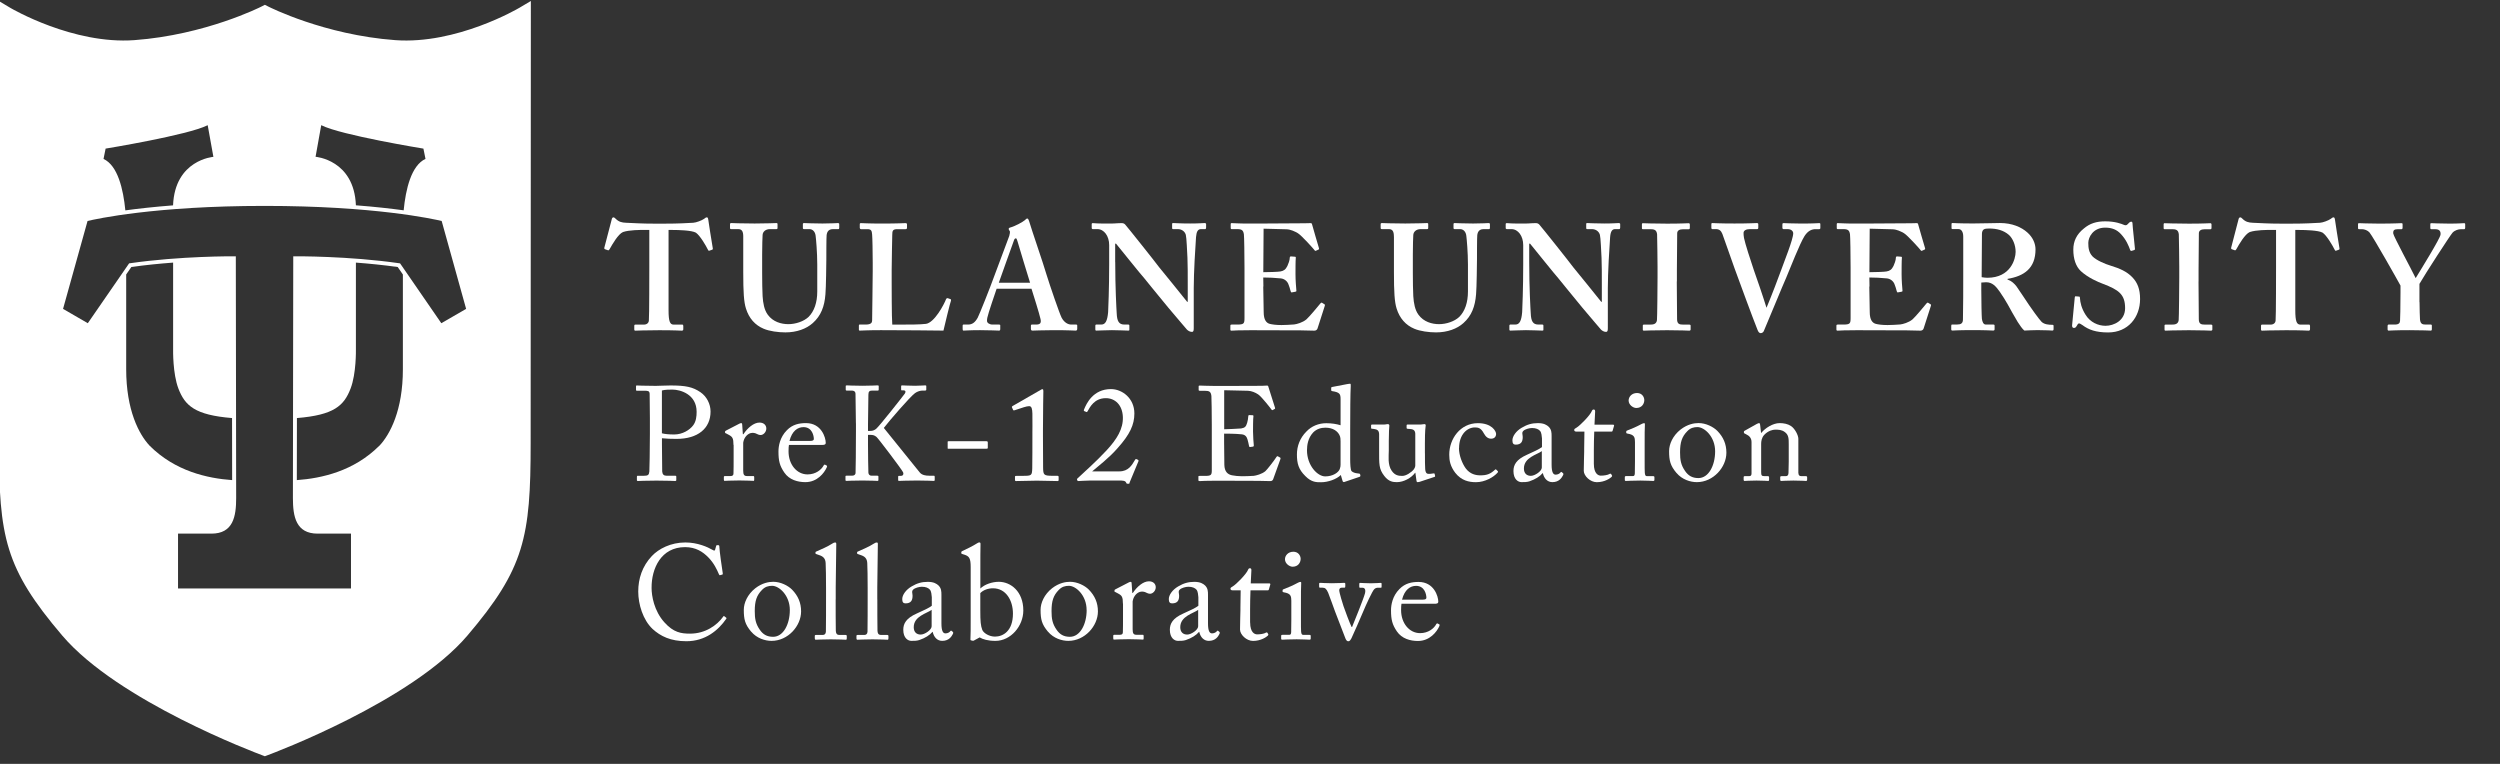 <?xml version="1.0" encoding="UTF-8"?>
<svg id="Layer_1" data-name="Layer 1" xmlns="http://www.w3.org/2000/svg" viewBox="0 0 504 154">
  <rect x="0" y="0" width="504" height="154" fill="#333333" stroke="none"/>
  <defs>
    <style>
      .cls-1 {
        fill: #fff;
      }
    </style>
  </defs>
  <g>
    <path class="cls-1" d="m130.87,46.35h-.85c-.97,0-3.16,0-4.43.43-.97.42-2.12,2.43-2.7,3.46-.09.15-.18.27-.33.21l-.61-.21c-.12-.06-.15-.15-.12-.3l1.46-5.58c.06-.42.24-.54.36-.54.18,0,.3.12.49.3.61.6,1.21.76,2.07.79,1.64.06,2.91.18,5.89.18h1.64c3.34,0,4.61-.12,6.01-.18.58-.03,1.73-.46,2.19-.79.24-.18.36-.3.55-.3s.24.12.3.48c.06.55.67,4.31.91,5.77.03.18-.03.24-.12.27l-.61.21c-.12.03-.18-.06-.27-.24-.42-.85-1.55-2.79-2.4-3.4-.85-.49-3.58-.55-4.67-.55h-.85v16.17c0,2.31.3,2.91,1.03,2.91h1.76c.12,0,.18.12.18.27v.64c0,.18-.06.31-.3.31-.3,0-1.28-.09-4.55-.09-3.09,0-4.37.09-4.79.09-.18,0-.24-.06-.24-.27v-.7c0-.19.09-.25.21-.25h1.73c.61,0,.97-.36,1-.82.09-.79.09-10.07.09-10.68v-7.59Z"/>
    <path class="cls-1" d="m149.84,47.71c0-1.03-.24-1.52-1.03-1.52h-1.4c-.18,0-.24-.06-.24-.27v-.7c0-.19.06-.25.3-.25.3,0,1.76.09,4.67.09,2.55,0,4.01-.09,4.37-.09.18,0,.24.06.24.21v.76c0,.18-.06.25-.24.25h-1.28c-.91,0-1.46.54-1.49,1.18-.03.37-.09,2.19-.09,3.94v3.76c0,1.52.03,3.67.09,4.64.09,1.4.33,2.79,1.06,3.76,1.03,1.4,2.67,1.88,4.13,1.88s3.09-.54,4.07-1.45c1.15-1.15,1.76-2.91,1.76-5.13v-5.46c0-2.43-.24-5.1-.33-5.79-.09-.79-.58-1.33-1.24-1.33h-1.09c-.18,0-.24-.09-.24-.21v-.76c0-.19.06-.25.24-.25.3,0,1.7.09,3.7.09,1.88,0,2.85-.09,3.09-.09.27,0,.3.09.3.25v.7c0,.18-.03.27-.18.27h-1.09c-1.09,0-1.21.85-1.27,1.18-.06.37-.06,4.61-.06,5.01,0,.42-.06,5.71-.18,6.92-.18,2.49-.91,4.37-2.55,5.83-1.28,1.15-3.22,1.88-5.52,1.88-1.46,0-3.22-.24-4.37-.73-1.76-.73-2.97-2.12-3.58-4.07-.43-1.33-.55-3.34-.55-7.31v-7.19Z"/>
    <path class="cls-1" d="m191.66,60.31c.06.06.06.12.06.3-.12.18-1.34,5.22-1.52,6.04-.79-.03-9.53-.09-12.62-.09-2.73,0-3.82.09-4.19.09-.24,0-.24-.06-.24-.27v-.7c0-.19,0-.25.18-.25h1.21c1.09,0,1.28-.42,1.28-.82,0-.55.12-8.13.12-9.95v-1.7c0-1.94-.06-5.16-.12-5.67-.06-.79-.18-1.09-.97-1.09h-1.28c-.18,0-.24-.19-.24-.27v-.7c0-.19.06-.25.24-.25.3,0,1.4.09,4.19.09,3.28,0,4.55-.09,4.79-.09s.3.12.3.27v.7c0,.12-.06.25-.3.25h-1.64c-.91,0-1.03.3-1.03,1.12,0,.43-.12,4.98-.12,7.1v2.61c0,.55,0,7.1.12,8.41h1.7c1.7,0,3.88,0,5.1-.15,1.7-.25,3.64-3.88,4.07-5.04.12-.12.18-.18.36-.12l.55.19Z"/>
    <path class="cls-1" d="m200.92,58.21c-.24.7-1.73,5.04-1.88,5.85-.06.25-.06.49-.06.64,0,.39.49.73,1.09.73h1.28c.24,0,.3.06.3.15v.76c0,.18-.06.31-.24.31-.43,0-1.7-.09-3.82-.09-2.24,0-2.91.09-3.34.09-.18,0-.18-.19-.18-.39v-.58c0-.19.06-.25.18-.25h.91c.85,0,1.4-.42,1.94-1.37.3-.54,2.49-6.01,3.4-8.55l2.97-7.95c.06-.3.24-.85.06-1.03-.09-.09-.18-.27-.18-.36,0-.12.06-.24.3-.3.97-.25,2.64-1.16,3-1.52.18-.18.3-.3.46-.3.18,0,.3.36.36.54.55,1.88,2.91,8.68,3.46,10.62.73,2.37,2.67,8.01,3.09,8.83.55,1.03,1.34,1.39,1.94,1.39h.97c.18,0,.24.06.24.21v.64c0,.18-.06.37-.3.37-.55,0-1.15-.09-4.49-.09-2.55,0-3.58.09-4.25.09-.24,0-.3-.19-.3-.37v-.6c0-.19.06-.25.24-.25h.79c.85,0,1.09-.3.91-1.12-.24-1.09-1.46-4.98-1.82-6.1h-7.04Zm6.74-1.21c-.3-.88-2.37-7.8-2.55-8.41-.12-.36-.18-.54-.3-.54-.18,0-.3.12-.39.39-.12.39-2.85,7.86-3.06,8.56h6.31Z"/>
    <path class="cls-1" d="m224.83,52.84c0,5.16.24,9.41.3,10.35.06,1.52.43,2.24,1.52,2.24h.79c.24,0,.24.12.24.27v.7c0,.19,0,.25-.24.25-.3,0-2.12-.09-3.28-.09-.79,0-2.85.09-3.16.09-.12,0-.18-.06-.18-.27v-.76c0-.06.06-.19.18-.19h1.03c.79,0,1.21-.66,1.37-2.52.03-.54.21-4.79.21-9.65v-3.85c0-1.82-1.03-3.22-2.37-3.22h-.97c-.12-.03-.18-.09-.18-.21v-.82c0-.12.06-.18.18-.18.15,0,.39.03.94.06.55.03,1.37.03,2.7.03.52,0,.97-.03,1.33-.06.39,0,.67-.03.85-.03.36,0,.55.09.73.27.3.3,6.25,7.77,6.86,8.62.43.48,5.16,6.37,5.65,6.98h.12v-3.16c0-2.67,0-4.19-.06-5.71-.06-1.15-.18-4.13-.33-4.64-.21-.73-.88-1.15-1.61-1.15h-.97c-.18,0-.18-.12-.18-.27v-.7c0-.19,0-.25.24-.25.36,0,1.33.09,3.4.09,1.82,0,2.55-.09,2.91-.09.24,0,.3.12.3.21v.7c0,.18-.06.31-.18.31h-.85c-.61,0-.91.48-1,1.61-.15,2.06-.46,7.16-.46,10.25v8.01c0,.43,0,.85-.36.85-.43,0-.79-.24-1.03-.48-.24-.3-1.88-2.18-3.76-4.43-2.13-2.61-4.49-5.46-4.86-5.95-.43-.42-5.28-6.49-5.65-6.92h-.18v3.7Z"/>
    <path class="cls-1" d="m254.67,57.76c.03,1.64.09,4.61.09,5.16,0,1.58.55,2.19,1.21,2.37.49.12,1.22.24,2.37.24.55,0,1.94-.06,2.55-.12.54-.06,1.7-.37,2.49-1.03.55-.49,2.24-2.49,2.82-3.22.12-.15.21-.18.33-.12l.49.31c.09.06.12.15.06.3l-1.46,4.55c-.09.27-.3.46-.66.46-.15,0-.82-.03-2.7-.06-1.91,0-5.04-.03-10.1-.03-1.12,0-1.94.03-2.58.03-.6.03-1.03.06-1.3.06-.18,0-.24-.06-.24-.25v-.73c0-.19.06-.25.3-.25h1.03c1.4,0,1.52-.18,1.52-1.31v-10.19c0-2.49-.06-6.25-.12-6.68-.12-.82-.42-1.06-1.33-1.06h-1.15c-.12,0-.18-.06-.18-.21v-.79c0-.15.03-.21.18-.21.67,0,1.76.12,4.25.09h.85c1.33,0,8.31-.06,9.65-.06.48,0,1.06-.03,1.21-.03s.21.06.24.18c.12.39,1.28,4.53,1.4,4.83.06.18.03.27-.09.33l-.54.24c-.09.03-.19,0-.27-.15-.12-.18-2.61-2.97-3.34-3.4-.64-.37-1.45-.76-2.3-.79l-4.61-.12-.06,8.77c.91,0,3.09-.06,3.46-.15.66-.12,1.03-.37,1.39-1.09.18-.39.49-1.16.49-1.7,0-.18.12-.24.24-.24l.79.06c.12,0,.21.06.18.24-.06.48-.06,2.49-.06,3.28,0,1.22.12,2.67.18,3.34,0,.15-.06.18-.24.21l-.67.12c-.12.03-.18-.03-.24-.21-.12-.49-.33-1.15-.49-1.52-.27-.6-.85-1.03-1.52-1.09-1.09-.12-2.55-.18-3.52-.18l.03,1.82Z"/>
    <path class="cls-1" d="m281.01,47.71c0-1.03-.25-1.52-1.03-1.52h-1.4c-.18,0-.24-.06-.24-.27v-.7c0-.19.06-.25.3-.25.3,0,1.76.09,4.67.09,2.55,0,4.01-.09,4.37-.09.19,0,.25.06.25.21v.76c0,.18-.06.25-.25.25h-1.27c-.91,0-1.45.54-1.49,1.18-.03.37-.09,2.19-.09,3.94v3.76c0,1.52.03,3.67.09,4.64.09,1.4.33,2.79,1.06,3.76,1.03,1.4,2.67,1.88,4.13,1.88s3.09-.54,4.07-1.45c1.15-1.15,1.76-2.91,1.76-5.13v-5.46c0-2.43-.24-5.1-.33-5.79-.09-.79-.58-1.33-1.25-1.33h-1.09c-.18,0-.24-.09-.24-.21v-.76c0-.19.06-.25.24-.25.31,0,1.7.09,3.7.09,1.88,0,2.85-.09,3.09-.09.27,0,.31.09.31.25v.7c0,.18-.03.27-.19.27h-1.09c-1.09,0-1.21.85-1.27,1.18-.06.37-.06,4.61-.06,5.01,0,.42-.06,5.71-.18,6.92-.19,2.49-.91,4.37-2.55,5.83-1.27,1.15-3.22,1.88-5.52,1.88-1.45,0-3.22-.24-4.37-.73-1.76-.73-2.97-2.12-3.58-4.07-.42-1.33-.54-3.34-.54-7.31v-7.19Z"/>
    <path class="cls-1" d="m308.29,52.84c0,5.16.25,9.41.31,10.35.06,1.52.42,2.24,1.52,2.24h.79c.24,0,.24.12.24.27v.7c0,.19,0,.25-.24.25-.3,0-2.12-.09-3.28-.09-.79,0-2.85.09-3.16.09-.12,0-.18-.06-.18-.27v-.76c0-.06.06-.19.18-.19h1.03c.79,0,1.22-.66,1.37-2.52.03-.54.21-4.79.21-9.65v-3.85c0-1.82-1.03-3.22-2.37-3.22h-.97c-.12-.03-.19-.09-.19-.21v-.82c0-.12.06-.18.19-.18.15,0,.39.03.94.06.55.03,1.37.03,2.7.03.52,0,.97-.03,1.34-.06.39,0,.66-.03.85-.03.36,0,.54.09.73.27.31.3,6.25,7.77,6.86,8.62.43.48,5.16,6.37,5.65,6.98h.12v-3.16c0-2.67,0-4.19-.06-5.71-.06-1.15-.18-4.13-.33-4.64-.21-.73-.88-1.15-1.61-1.15h-.97c-.18,0-.18-.12-.18-.27v-.7c0-.19,0-.25.24-.25.37,0,1.34.09,3.4.09,1.82,0,2.55-.09,2.91-.09.24,0,.3.12.3.21v.7c0,.18-.06.31-.18.31h-.85c-.6,0-.91.48-1,1.61-.15,2.06-.46,7.16-.46,10.25v8.01c0,.43,0,.85-.37.85-.42,0-.79-.24-1.03-.48-.24-.3-1.88-2.18-3.76-4.43-2.12-2.61-4.49-5.46-4.86-5.95-.42-.42-5.28-6.49-5.65-6.92h-.18v3.7Z"/>
    <path class="cls-1" d="m338.04,56.73c0,.3.06,7.28.06,7.62,0,.97.49,1.09,1.21,1.09h1.28c.12,0,.24.06.24.21v.76c0,.19-.12.25-.3.25-.37,0-1.58-.09-4.43-.09-3.03,0-4.37.09-4.67.09-.18,0-.24-.06-.24-.21v-.82c0-.12.06-.19.24-.19h1.21c.61,0,1.28-.06,1.4-.88.06-.43.12-6.98.12-8.62v-2.12c0-.73-.06-6.19-.09-6.58-.09-.73-.39-1.03-1.24-1.03h-1.58c-.18,0-.24-.06-.24-.21v-.79c0-.15.06-.21.18-.21.36,0,1.94.09,4.92.09s3.88-.09,4.31-.09c.19,0,.25.12.25.27v.7c0,.18-.12.25-.25.25h-1.15c-.66,0-1.15.24-1.15.82,0,.3-.06,6.98-.06,7.34v2.37Z"/>
    <path class="cls-1" d="m359.34,45.23c0-.19.06-.25.24-.25.25,0,1.64.09,3.58.09,2.55,0,3.34-.09,3.58-.09.18,0,.24.06.24.21v.76c0,.15-.06.25-.24.25h-.73c-.73,0-1.52.3-2.22,1.39-1,1.61-2.82,6.34-3.67,8.34-.61,1.33-4.25,10.2-4.55,10.84-.12.24-.36.39-.6.39-.37,0-.52-.33-.67-.7-1.03-2.58-3.58-9.53-4.61-12.35-.79-2.18-2.12-6.07-2.46-6.95-.27-.67-.64-.97-1.31-.97h-.73c-.12,0-.18-.09-.18-.27v-.7c0-.19.06-.25.18-.25.3,0,1.33.09,4.49.09,2.85,0,4.25-.09,4.49-.09s.3.09.3.25v.66c0,.21-.06.31-.24.31h-1.45c-.79,0-1.28.3-1.28.76,0,.24,0,.6.09,1.03.21,1.09,1.37,4.67,1.97,6.43.43,1.16,2.06,5.95,2.55,7.59h.06v-.06c.73-1.7,2.67-6.74,2.97-7.65.49-1.43,2.37-6.01,2.37-7.25,0-.36-.3-.85-1.15-.85h-.82c-.12,0-.21-.12-.21-.27v-.7Z"/>
    <path class="cls-1" d="m376.85,57.76c.03,1.64.09,4.61.09,5.16,0,1.58.55,2.19,1.22,2.37.48.12,1.21.24,2.37.24.54,0,1.94-.06,2.55-.12.54-.06,1.7-.37,2.49-1.03.55-.49,2.24-2.49,2.82-3.22.12-.15.21-.18.33-.12l.49.31c.09.06.12.15.06.3l-1.46,4.55c-.09.27-.3.46-.66.46-.15,0-.82-.03-2.7-.06-1.91,0-5.04-.03-10.1-.03-1.12,0-1.94.03-2.58.03-.6.03-1.03.06-1.3.06-.19,0-.25-.06-.25-.25v-.73c0-.19.06-.25.31-.25h1.03c1.39,0,1.52-.18,1.52-1.31v-10.19c0-2.49-.06-6.25-.12-6.68-.12-.82-.42-1.06-1.33-1.06h-1.15c-.12,0-.19-.06-.19-.21v-.79c0-.15.03-.21.19-.21.66,0,1.76.12,4.25.09h.85c1.33,0,8.31-.06,9.65-.06.48,0,1.06-.03,1.21-.03s.21.06.24.18c.12.39,1.28,4.53,1.4,4.83.06.18.03.27-.09.33l-.54.24c-.09.03-.19,0-.27-.15-.12-.18-2.61-2.97-3.34-3.4-.64-.37-1.45-.76-2.3-.79l-4.61-.12-.06,8.77c.91,0,3.09-.06,3.46-.15.66-.12,1.03-.37,1.39-1.09.18-.39.49-1.16.49-1.7,0-.18.12-.24.24-.24l.79.06c.12,0,.21.06.18.24-.06.48-.06,2.49-.06,3.28,0,1.22.12,2.67.18,3.34,0,.15-.06.18-.24.21l-.67.12c-.12.03-.18-.03-.24-.21-.12-.49-.33-1.15-.49-1.52-.27-.6-.85-1.03-1.52-1.09-1.09-.12-2.55-.18-3.52-.18l.03,1.82Z"/>
    <path class="cls-1" d="m399.43,58.61c0,1.82.06,5.22.12,5.67.09.61.3,1.15.79,1.15h1.52c.19,0,.25.09.25.21v.73c0,.21-.09.27-.33.27-.39,0-1-.09-4.16-.09-2.97,0-3.7.09-4.01.09-.18,0-.24-.09-.24-.27v-.7c0-.15.06-.25.18-.25h1.03c.66,0,1.15-.18,1.15-1,.06-3.03.06-5.89.06-8.74v-7.98c0-1.03-.42-1.52-.97-1.52h-1.18c-.15,0-.21-.06-.21-.19v-.82c0-.15.06-.21.21-.21.21,0,1.18.09,4.16.09,1.7,0,4.49-.09,5.4-.09,2.43,0,4.31.82,5.52,1.91,1.1.97,1.64,2.24,1.64,3.4,0,3.82-2.3,5.4-5.65,5.95v.12c.85.31,1.4.85,1.82,1.4.36.48,2.24,3.34,2.49,3.7.18.3,2.12,3.03,2.58,3.46.58.52,1.43.58,2.16.58.18,0,.24.09.24.21v.64c0,.21-.06.31-.24.31-.25,0-1.04-.09-2.98-.09-.85,0-2,.06-2.67.09-.37-.27-.94-1.1-1.34-1.73-.54-.85-1.73-3.03-2-3.52-.3-.55-1.15-1.94-1.64-2.61-.76-1.06-1.46-1.88-2.73-1.88-.12,0-.64.03-.97.06v1.64Zm.06-2.73c.42.06.79.12,1.15.12,4.73,0,5.71-3.82,5.71-5.22s-.58-2.7-1.33-3.4c-1.1-.97-2.49-1.31-4.01-1.31-.48,0-.85.03-1.09.19-.24.15-.36.52-.36.88l-.06,8.74Z"/>
    <path class="cls-1" d="m419.13,59.79c.12,0,.18.06.18.24.06.97.31,2.12,1.16,3.46.91,1.46,2.49,2.19,4.01,2.19,1.64,0,3.94-1.03,3.94-3.55,0-2.79-1.28-3.7-4.49-4.92-.97-.36-2.97-1.21-4.43-2.55-1.03-.97-1.52-2.49-1.52-4.34,0-1.7.67-3.09,2.12-4.25,1.21-1.03,2.55-1.45,4.31-1.45,2,0,3.22.48,3.82.73.3.12.48.06.64-.09l.39-.39c.12-.12.24-.18.42-.18s.24.18.24.48c0,.49.49,4.73.49,5.04,0,.12-.06.18-.18.21l-.49.15c-.12.03-.24,0-.3-.18-.31-.85-.79-2.06-1.88-3.22-.79-.85-1.76-1.28-3.16-1.28-2.43,0-3.4,1.94-3.4,3.07,0,1.03.12,1.94.85,2.73.79.79,2.49,1.52,3.7,1.88,1.76.54,3.22,1.15,4.37,2.37.97,1.03,1.52,2.3,1.52,4.34,0,3.7-2.43,6.74-6.43,6.74-2.49,0-3.94-.55-5.16-1.46-.37-.24-.55-.36-.73-.36s-.3.24-.48.55c-.19.3-.31.36-.55.36s-.36-.18-.36-.48c.06-.37.48-5.28.54-5.65.03-.18.06-.25.18-.25l.67.06Z"/>
    <path class="cls-1" d="m443.22,56.73c0,.3.06,7.28.06,7.62,0,.97.49,1.09,1.21,1.09h1.28c.12,0,.24.06.24.21v.76c0,.19-.12.25-.3.25-.37,0-1.58-.09-4.43-.09-3.03,0-4.37.09-4.67.09-.18,0-.24-.06-.24-.21v-.82c0-.12.06-.19.24-.19h1.22c.6,0,1.27-.06,1.39-.88.06-.43.12-6.98.12-8.62v-2.12c0-.73-.06-6.19-.09-6.58-.09-.73-.39-1.03-1.24-1.03h-1.58c-.18,0-.24-.06-.24-.21v-.79c0-.15.06-.21.18-.21.36,0,1.94.09,4.92.09s3.88-.09,4.31-.09c.18,0,.24.12.24.27v.7c0,.18-.12.25-.24.25h-1.16c-.66,0-1.15.24-1.15.82,0,.3-.06,6.98-.06,7.34v2.37Z"/>
    <path class="cls-1" d="m458.83,46.35h-.85c-.97,0-3.16,0-4.43.43-.97.42-2.13,2.43-2.7,3.46-.09.15-.18.27-.33.21l-.6-.21c-.12-.06-.15-.15-.12-.3l1.45-5.58c.06-.42.25-.54.37-.54.18,0,.3.12.48.3.61.6,1.21.76,2.06.79,1.64.06,2.91.18,5.89.18h1.64c3.34,0,4.61-.12,6.01-.18.58-.03,1.73-.46,2.18-.79.25-.18.37-.3.55-.3s.24.12.3.48c.06.55.67,4.31.91,5.77.03.18-.03.24-.12.27l-.6.21c-.12.03-.19-.06-.27-.24-.43-.85-1.55-2.79-2.4-3.4-.85-.49-3.58-.55-4.67-.55h-.85v16.17c0,2.31.3,2.91,1.03,2.91h1.76c.12,0,.18.12.18.27v.64c0,.18-.06.31-.3.31-.3,0-1.28-.09-4.55-.09-3.09,0-4.37.09-4.79.09-.18,0-.24-.06-.24-.27v-.7c0-.19.09-.25.21-.25h1.73c.61,0,.97-.36,1-.82.09-.79.09-10.07.09-10.68v-7.59Z"/>
    <path class="cls-1" d="m487.78,60.91c0,1.15.06,3.16.09,3.49.09.97.58,1.03,1.18,1.03h1c.15,0,.21.09.21.21v.7c0,.21-.06.31-.21.31-.33,0-1.55-.09-4.28-.09-2.98,0-3.95.09-4.22.09-.15,0-.21-.12-.21-.27v-.7c0-.12.06-.25.21-.25h1.24c.79,0,1.04-.3,1.06-.76.03-.42.09-2.79.09-5.65v-1.45c-.49-.91-5.4-9.65-6.25-10.71-.36-.42-1.03-.66-1.52-.66h-.55c-.18,0-.24-.06-.24-.21v-.82c0-.12.06-.18.24-.18.24,0,1.7.09,4.01.09,3.09,0,4.19-.09,4.49-.09.18,0,.24.06.24.21v.7c0,.18-.06.31-.24.31h-.79c-.67,0-.91.24-.85.88.06.55,3.7,7.28,4.52,8.98,1.03-1.7,4.95-8.01,5.01-8.77.06-.55-.12-1.09-1.03-1.09h-.79c-.18,0-.24-.09-.24-.25v-.76c0-.15.06-.21.18-.21.3,0,1.58.09,3.7.09,1.94,0,2.61-.09,2.91-.09.18,0,.24.06.24.21v.7c0,.18-.06.31-.24.31h-.67c-.42,0-1.15.18-1.64.7-.48.54-5.52,8.31-6.67,10.32v3.7Z"/>
  </g>
  <path class="cls-1" d="m104.6,1.63c-.12.07-12.55,7.38-24.94,6.46-14.28-1.05-25.42-6.69-25.53-6.75l-.73-.37-.73.37c-.11.06-11.28,5.7-25.56,6.75C14.73,9,2.29,1.7,2.16,1.63L-.25.19l.03,89.15c0,18.97,1.25,25.26,12.77,38.79,11.28,13.25,39.11,23.68,40.29,24.12l.55.21.56-.21c1.18-.44,28.99-10.86,40.28-24.12,11.5-13.52,12.75-19.81,12.75-38.78l.04-89.15-2.41,1.43Zm-45.09,50.04h-.39s-.07,48.74-.07,48.74c0,3.72.61,7.17,4.99,7.17h6.72v11.05h-34.87v-11.05h6.73c4.39,0,4.99-3.45,4.99-7.17l-.07-48.34v-.4s-.4,0-.4,0c-.1,0-10.74-.07-20.94,1.4l-.17.02-8.33,12.07-4.99-2.89,4.94-17.72c1.72-.41,13.55-3.04,35.69-3.04s33.97,2.63,35.7,3.04l4.93,17.72-5,2.89-8.22-11.93-.1-.14-.17-.02c-10.21-1.47-20.85-1.4-20.95-1.4Zm5.26-26.43c3.93,2.01,20.59,4.72,20.59,4.72l.42,2.07c-2.87,1.33-3.99,6.12-4.4,10.37-2.58-.35-5.8-.72-9.63-1.01-.36-9.19-8.13-9.78-8.13-9.78l1.14-6.38Zm-43.49,4.72s16.66-2.72,20.59-4.72l1.15,6.38s-7.77.59-8.13,9.78c-3.83.3-7.04.66-9.62,1.01-.41-4.26-1.53-9.05-4.4-10.37l.42-2.07Zm4.16,44.49v-19.12l1.04-1.5c2.86-.41,5.75-.69,8.42-.89,0,8.03,0,17.56,0,17.56,0,0-.1,4.8,1.07,7.85,1.32,3.43,3.32,5.32,10.81,5.93l.02,12.51c-4.99-.36-11.49-1.79-16.64-6.94-2.15-2.29-4.72-7.17-4.72-15.4Zm51.04,15.4c-5.14,5.15-11.65,6.58-16.64,6.94l.02-12.51c7.49-.61,9.49-2.5,10.81-5.93,1.18-3.05,1.08-7.85,1.08-7.85,0,0,0-9.53,0-17.56,2.68.2,5.57.49,8.43.89l1.04,1.51v19.12c0,8.23-2.58,13.11-4.73,15.4Z"/>
  <g>
    <path class="cls-1" d="m133.45,89.73c0,1.27.03,4.94.05,5.32.05.59.32.86.89.86h1.73c.19,0,.22.08.22.19v.65c0,.13-.03.22-.24.22-.38,0-1.21-.08-3.75-.08-2.38,0-3.43.08-3.73.08-.19,0-.22-.08-.22-.19v-.67c0-.14.03-.19.16-.19h1.16c.92,0,1.11-.14,1.19-.86.03-.27.11-4.48.11-7.61v-3.1c0-1.78-.03-4.72-.05-4.99-.05-.54-.32-.59-1.05-.59h-1.54c-.13,0-.16-.05-.16-.22v-.65c0-.13.03-.19.16-.19.3,0,1.27.08,3.83.08.49,0,2.08-.08,2.97-.08,3.05,0,4.48.3,6.02,1.35,1.27.86,2.05,2.38,2.05,3.91,0,3.4-2.56,5.51-6.86,5.51-1,0-2.08-.03-2.94-.13v1.4Zm0-2.38c.54.16,1.43.24,2.48.24,1.65,0,3.1-.89,3.81-1.84.59-.78.7-1.78.7-2.73,0-3.54-3.29-4.48-4.89-4.48-.46,0-1.56,0-2.11.19v8.61Z"/>
    <path class="cls-1" d="m147.87,89.7c0-1.38-.22-1.65-.97-2.05l-.51-.27c-.16-.05-.22-.08-.22-.19v-.16c0-.11.05-.16.22-.24l2.67-1.38c.16-.08.27-.11.38-.11.16,0,.19.16.19.32l.13,1.92h.11c.81-1.24,2.08-2.35,3.24-2.35.92,0,1.38.57,1.38,1.19,0,.78-.65,1.32-1.13,1.32-.3,0-.57-.11-.78-.22-.22-.13-.54-.22-.89-.22-.43,0-1.13.27-1.59,1.13-.16.3-.27.78-.27.86v5.61c0,.84.19,1.11.76,1.11h1.27c.16,0,.19.08.19.24v.49c0,.16-.03.24-.13.24-.16,0-1.4-.08-2.86-.08-1.67,0-2.81.08-2.97.08-.11,0-.16-.05-.16-.27v-.46c0-.19.05-.24.3-.24h1.05c.4,0,.59-.16.59-.51.03-.89.03-1.84.03-3.24v-2.54Z"/>
    <path class="cls-1" d="m159.05,89.7c-.05.24-.08.67-.08,1.3,0,2.65,1.67,4.64,3.83,4.64,1.65,0,2.81-.94,3.27-1.84.05-.11.16-.16.24-.13l.35.19c.08.03.13.11,0,.4-.49,1.08-1.89,2.94-4.29,2.94-1.54,0-3.24-.46-4.24-1.92-.95-1.38-1.19-2.38-1.19-4.26,0-1.05.27-2.86,1.7-4.29,1.16-1.19,2.51-1.43,3.86-1.43,3.1,0,3.97,2.92,3.97,3.97,0,.38-.32.43-.76.43h-6.67Zm4.29-.81c.51,0,.73-.14.73-.38,0-.62-.32-2.4-2.08-2.4-1.19,0-2.32.78-2.83,2.78h4.18Z"/>
    <path class="cls-1" d="m172.55,85.36c0-.49-.08-5.75-.08-5.97,0-.3-.13-.65-.81-.65h-.94c-.16,0-.22-.05-.22-.19v-.7c0-.11.05-.16.22-.16.32,0,1.13.08,3.16.08,1.81,0,2.7-.08,3.05-.08.16,0,.22.05.22.16v.7c0,.13-.05.19-.19.19h-1.13c-.54,0-.76.19-.76.84,0,.4-.08,4.62-.08,5.94v1.35h.49c.43,0,.73-.11,1.11-.38.59-.43,5.59-6.8,5.83-7.15.24-.38.11-.65-.24-.65h-.38c-.11,0-.13-.05-.13-.19v-.62c0-.13.05-.19.16-.19.32,0,1.43.08,2.67.08.78,0,1.73-.08,2.05-.08.14,0,.19.05.19.13v.73c0,.13-.08.19-.22.19h-.57c-.38,0-1,.16-1.48.51-1,.73-5.13,5.51-6.29,7.02l7.23,8.96c.46.57,1.24.67,1.89.67h.95c.13,0,.19.08.19.19v.67c0,.13-.05.19-.22.19-.27,0-1.29-.08-3.32-.08-2.24,0-3.29.08-3.67.08-.11,0-.16-.05-.16-.16v-.7c0-.11.05-.16.16-.16h.4c.51,0,.57-.46.43-.73-.24-.54-5.02-6.86-5.37-7.13-.43-.35-.78-.4-1.19-.4h-.51v1.94c0,1.35.05,5.32.08,5.7.03.35.27.59.62.59h1.19c.13,0,.21.05.21.16v.7c0,.11-.03.19-.16.19-.32,0-1.13-.08-3.05-.08-2.13,0-3,.08-3.24.08-.13,0-.19-.05-.19-.19v-.7c0-.14.08-.16.19-.16h1.11c.49,0,.67-.22.73-.49.03-.24.08-5.13.08-8.5v-1.57Z"/>
    <path class="cls-1" d="m191.04,89.14c0-.16.05-.19.24-.19h7.56c.22,0,.3.05.3.3v1.03c0,.16-.11.19-.32.19h-7.53c-.19.03-.24,0-.24-.13v-1.19Z"/>
    <path class="cls-1" d="m208.13,87.14c0-.35.03-1.62,0-3.75-.03-.92-.13-1.51-.65-1.51-.24,0-.65.08-1.08.22l-1.89.62c-.11.03-.22.03-.27-.08l-.22-.49c-.05-.11-.03-.22.16-.32l5.59-3.21c.13-.08.24-.16.38-.16.16,0,.19.16.19.38,0,.24-.08,4.48-.08,7.96v1.13c0,.32.03,6.05.03,6.4.03,1.4.13,1.59,1.89,1.59h.97c.19,0,.27.08.27.22v.62c0,.16-.05.22-.24.22-.24,0-3.91-.08-4.16-.08s-4.05.08-4.18.08-.22-.05-.22-.22v-.67c0-.14.16-.16.38-.16h1.24c1.75,0,1.81-.08,1.86-1.51.03-.35.03-5.8.03-6.29v-.97Z"/>
    <path class="cls-1" d="m219.66,96.88c-.46,0-.94.03-1.35.05-.4.03-.73.05-.84.05-.14,0-.22,0-.3-.16-.08-.19-.05-.27.08-.4,1.27-1.19,3.64-3.27,5.8-5.59s3.4-4.4,3.32-6.75c-.08-2.4-1.54-3.83-3.48-3.81-2.29.03-3.16,1.81-3.62,2.62-.11.19-.19.22-.32.14l-.38-.16c-.08-.05-.11-.13,0-.38.43-1.05,1.76-4.05,5.4-4.05,2.27,0,4.72,1.86,4.72,4.91,0,2.29-.92,4.24-3.35,6.96-1.83,2.11-3.97,3.67-5.16,4.72h5.48c1.84,0,2.54-1.27,3.13-2.27.13-.24.22-.27.49-.13.22.11.32.22.22.38l-1.75,4.21c-.13.3.08.3-.4.3-.24,0-.24-.03-.35-.27-.16-.35-.67-.38-1.48-.38h-5.86Z"/>
    <path class="cls-1" d="m246.77,86.54c.22,0,3.1-.11,3.43-.16.78-.14,1-.35,1.24-1.19.08-.27.19-.81.22-1.32,0-.13.08-.19.19-.19l.68.03c.13,0,.19.11.16.22-.08.46-.08,2.67-.08,3.08,0,.94.11,2.24.16,2.81,0,.14-.05.19-.16.22l-.59.08c-.13.03-.19-.05-.22-.24-.05-.35-.22-.97-.3-1.27-.16-.57-.46-.97-1.16-1.05-1.27-.14-3.13-.14-3.56-.14v1.67c0,1.46.05,4.08.05,4.62.03,1.4.7,1.94,1.54,2.11.54.11,1.32.19,2,.19.46,0,1.81-.03,2.38-.08.46-.05,1.65-.35,2.35-.94.32-.27,1.83-2.21,2.21-2.83.08-.14.16-.24.32-.16l.43.24c.13.08.13.16.05.38l-1.43,3.97c-.08.24-.27.4-.59.4-.13,0-.73-.03-2.35-.05-1.62,0-4.24-.03-8.45-.03-1,0-1.75.03-2.29.03-.57.03-.92.05-1.16.05-.16,0-.24-.05-.24-.19v-.73c0-.11.08-.13.27-.13h1.08c1.24,0,1.35-.19,1.35-1.19v-9.04c0-2.24-.05-5.61-.08-5.88-.11-.86-.38-1.05-1.38-1.05h-.97c-.14,0-.22-.03-.22-.19v-.73c0-.08.05-.13.19-.13.59,0,1.54.08,3.32.08h1.19c2.67,0,5.34-.03,8.02-.03.43,0,.94-.05,1.08-.05s.19.05.22.13l1.38,4.35c.03.11.03.19-.08.24l-.4.22c-.08.05-.19-.03-.22-.08-.05-.11-2.05-2.67-2.7-3.08-.57-.38-1.32-.7-2.05-.73l-4.8-.11v7.91Z"/>
    <path class="cls-1" d="m270.26,80.44c0-1.03-.19-1.35-1.7-1.59-.16-.03-.19-.08-.19-.19v-.46c0-.11.05-.16.22-.19,1.05-.22,2.46-.46,2.97-.57.24-.03.43-.08.62-.08.13,0,.16.19.13.49-.08,1.35-.11,5.26-.11,8.69v5.97c0,1,.05,2.19.27,2.46.24.27.81.43,1.19.46.38.03.49.05.54.19l.05.22c.03.16-.03.24-.19.3l-3.05,1.03c-.16.05-.3-.03-.35-.22l-.35-1.19c-.86.86-2.59,1.46-3.97,1.46-.89,0-1.92.05-3.18-1.24-1.38-1.35-1.7-2.56-1.7-4.37,0-1.67.62-3.32,1.89-4.59,1.05-1.13,2.51-1.7,4.02-1.7,1.11,0,2.08.16,2.89.41v-5.26Zm0,8.56c0-.38,0-.89-.24-1.32-.38-.73-1.24-1.46-2.83-1.46-.84,0-1.75.24-2.46.97-1.05,1.13-1.24,2.56-1.24,3.59,0,3.05,2.11,5.26,3.67,5.26s2.67-.78,2.94-1.48c.14-.4.16-.62.16-.92v-4.64Z"/>
    <path class="cls-1" d="m287.27,91.4c0,1.3,0,2.62.05,3.19.08.84.38.94.7.94.16,0,.57,0,.89-.08.22-.05.3,0,.32.11l.08.35c.03.16-.03.22-.14.24l-2.83.94c-.16.05-.32.11-.54.11-.11,0-.22-.05-.24-.32l-.22-1.57h-.05c-.76,1.05-2.32,1.89-3.67,1.89-.76,0-1.65-.08-2.54-1.24-1.11-1.43-1.05-2.32-1.05-5.29v-3.16c-.03-.76-.41-.94-1.03-1.03-.46-.03-.59-.05-.59-.19v-.49c0-.16.05-.22.3-.22h2.4c.16,0,.27-.03.38-.05.11,0,.22-.03.3-.03.19,0,.32.13.3.32-.03.24-.11,1.51-.11,3.1v1.94c0,1.08-.27,2.81.59,4.05.67.97,1.43,1.03,2.16,1.03s1.81-.7,2.32-1.35c.11-.13.27-.49.27-.73v-6.45c-.05-.76-.49-.89-1.16-.94-.46,0-.59-.05-.59-.19v-.46c0-.22.05-.24.32-.24h2.51c.19,0,.32-.03.46-.05.13,0,.24-.03.32-.03.16,0,.27.13.24.27-.03.24-.16.94-.16,3.59v2.02Z"/>
    <path class="cls-1" d="m294.13,90.35c0,1.46.65,3.1,1.38,4.1.89,1.16,2.03,1.38,2.94,1.38,1.35,0,2.05-.3,2.97-1.16.05-.05.13-.08.22,0l.27.27c.11.11.13.19,0,.35-.78.89-2.51,1.92-4.35,1.92-1.43,0-2.94-.32-4.18-1.89-1-1.32-1.21-2.46-1.21-3.67,0-3.16,2.21-6.34,5.78-6.34,2.81,0,3.67,1.62,3.67,2.19-.03.62-.43.94-1,.94-.62,0-1.08-.35-1.48-1.08-.59-1.11-1.16-1.19-1.81-1.19-1.54,0-3.18,1.4-3.18,4.18Z"/>
    <path class="cls-1" d="m313.62,95.69c.43,0,.81-.22.94-.41.11-.13.16-.19.27-.11l.27.22c.08.08.14.22-.03.49-.22.4-.73,1.32-2.11,1.32-.97,0-1.67-.7-1.92-1.81h-.05c-.57.67-1.46,1.24-2.67,1.65-.51.16-1,.16-1.59.16-.65,0-1.62-.54-1.62-2.24,0-1.24.57-2.32,2.7-3.27,1.21-.54,2.62-1.19,3.05-1.57v-1.73c-.05-.46-.08-1.16-.38-1.51s-.84-.59-1.62-.59c-.54,0-1.38.22-1.75.57-.38.35-.13.76-.13,1.24,0,.94-.32,1.54-1.43,1.54-.43,0-.65-.24-.65-.86,0-.86.76-1.89,1.86-2.54,1.13-.67,2.08-.94,3.29-.94s1.78.38,2.16.73c.57.57.59,1.19.59,1.92v5.72c0,1.54.32,2.02.81,2.02Zm-2.78-4.75c-.97.73-3.62,1.27-3.62,3.51,0,1,.59,1.48,1.4,1.48s2.21-.94,2.21-1.67v-3.32Z"/>
    <path class="cls-1" d="m321.32,93.51c0,2.02.92,2.38,1.4,2.38.62,0,1.4-.11,1.78-.35.13-.08.24-.05.32.05l.14.24c.08.11.03.22-.05.3-.27.27-1.38,1.08-3,1.08-1.32,0-2.62-1.27-2.62-2.29,0-1.11.08-3.48.08-3.86v-.59c0-.49.03-2.32.05-3.46h-1.65c-.24,0-.41-.11-.41-.32s.16-.3.49-.49c.65-.38,2.73-2.46,3.08-3.37.08-.22.22-.27.38-.27.22,0,.27.19.27.4l-.13,2.65h3.75c.16,0,.24.14.19.24l-.27.94c-.03.13-.08.22-.24.22h-3.48c-.05,1.24-.08,2.56-.08,3.81v2.7Z"/>
    <path class="cls-1" d="m329.6,89.03c0-.92-.16-1.4-1.51-1.62-.19-.03-.24-.08-.24-.19v-.24c0-.08.05-.14.19-.19.86-.32,1.89-.76,2.92-1.32.22-.11.35-.16.51-.16.14,0,.16.14.14.32-.05.46-.05,2.16-.05,4.4v2.94c0,1.05,0,2.02.03,2.32.05.51.13.7.43.7h1.24c.21,0,.27.08.27.24v.46c0,.19-.05.27-.24.27-.22,0-1.46-.08-2.59-.08-1.57,0-2.62.08-2.92.08-.13,0-.22-.05-.22-.22v-.54c0-.16.08-.22.27-.22h1.32c.3,0,.4-.11.43-.54.03-.81.03-1.65.03-2.46v-3.97Zm-1.27-8.29c0-.7.59-1.51,1.7-1.51,1,0,1.46.81,1.46,1.43,0,.73-.49,1.59-1.62,1.59-.62,0-1.54-.62-1.54-1.51Z"/>
    <path class="cls-1" d="m337.97,95.34c-1.24-1.48-1.48-2.48-1.48-4.4,0-1.38.73-3.1,2.32-4.35,1.4-1.08,2.73-1.3,3.62-1.3,1.48,0,2.97.76,3.78,1.57,1.21,1.24,1.83,2.65,1.83,4.4,0,2.94-2.64,5.94-5.96,5.94-1.29,0-2.97-.51-4.1-1.86Zm7.8-4.35c0-3-2.19-4.89-3.56-4.89-.73,0-1.43.16-2.08.86-1.05,1.08-1.43,2.19-1.43,4.24,0,1.51.16,2.54,1.03,3.78.62.89,1.4,1.4,2.67,1.4,2.05,0,3.37-2.51,3.37-5.4Z"/>
    <path class="cls-1" d="m362.57,95.42c0,.43.24.57.59.57h.86c.24,0,.3.08.3.24v.43c0,.19-.05.3-.22.3-.19,0-1.03-.08-2.56-.08-1.38,0-2.24.08-2.43.08-.16,0-.22-.08-.22-.3v-.43c0-.19.08-.24.35-.24h.78c.3,0,.51-.14.54-.62.03-.7.05-1.57.05-2.27v-3.56c0-1.08,0-1.86-.78-2.43-.65-.49-1.3-.49-1.97-.49-.43,0-1.38.19-2.19,1.05-.54.59-.62,1.32-.62,1.84v5.59c0,.73.08.89.65.89h.68c.21,0,.27.08.27.27v.46c0,.16-.05.24-.19.24-.19,0-.92-.08-2.35-.08s-2.24.08-2.4.08c-.13,0-.19-.08-.19-.24v-.49c0-.16.05-.24.27-.24h.78c.35,0,.54-.08.54-.54v-6.32c0-.81-.43-1.27-1.11-1.59l-.22-.11c-.19-.08-.21-.16-.21-.24v-.13c0-.14.11-.22.24-.27l2.32-1.3c.22-.11.38-.19.49-.19.14,0,.19.11.22.32l.19,1.65h.05c.78-.97,2.35-1.97,3.7-1.97.81,0,1.65.16,2.29.59.81.54,1.48,1.89,1.48,2.56v6.96Z"/>
    <path class="cls-1" d="m131.56,126.8c-1.94-1.83-2.89-4.97-2.89-7.56s.81-5.1,2.75-7.15c1.38-1.46,3.81-2.73,6.75-2.73,2.46,0,4.48.92,5.45,1.48.35.22.49.19.54,0l.22-.78c.05-.16.11-.16.35-.16s.3.05.3.43c0,.51.54,4.48.68,5.24.03.13,0,.24-.11.27l-.41.11c-.13.03-.19,0-.27-.22-.38-.89-.97-2.19-2.11-3.35-1.13-1.16-2.56-2.08-4.7-2.08-4.83,0-6.78,4.29-6.75,8.23,0,1.57.49,4.62,2.59,6.94,1.84,2.05,3.37,2.27,5.18,2.27,3.05,0,5.42-1.67,6.67-3.43.08-.13.13-.16.22-.08l.35.27c.08.05.13.11.05.24-1.62,2.35-4.24,4.53-8.04,4.53-3.18,0-5.21-1-6.83-2.48Z"/>
    <path class="cls-1" d="m151.43,127.34c-1.24-1.48-1.48-2.48-1.48-4.4,0-1.38.73-3.1,2.32-4.35,1.4-1.08,2.73-1.3,3.62-1.3,1.48,0,2.97.76,3.78,1.57,1.21,1.24,1.83,2.65,1.83,4.4,0,2.94-2.64,5.94-5.96,5.94-1.29,0-2.97-.51-4.1-1.86Zm7.8-4.35c0-3-2.19-4.89-3.56-4.89-.73,0-1.43.16-2.08.86-1.05,1.08-1.43,2.19-1.43,4.24,0,1.51.16,2.54,1.03,3.78.62.89,1.4,1.4,2.67,1.4,2.05,0,3.37-2.51,3.37-5.4Z"/>
    <path class="cls-1" d="m168.47,120.84c0,1.4,0,5.48.03,6.32.03.46.13.84.7.84h1.21c.24,0,.3.08.3.24v.46c0,.16-.05.27-.16.27-.19,0-1.38-.08-3.05-.08s-2.81.08-3.05.08c-.13,0-.19-.11-.19-.27v-.46c0-.19.05-.24.35-.24h1.3c.3,0,.57-.19.59-.67.03-.84.03-5.48.03-7.05v-1.7c0-1.92-.03-4.37-.08-5.07-.05-.92-.49-1.35-1.35-1.62l-.54-.19c-.13-.05-.16-.08-.16-.14v-.22c0-.08.08-.13.24-.19.95-.43,2.16-.92,3.16-1.57.24-.16.41-.22.57-.22.19,0,.24.13.22.49-.03,1.48-.11,7.1-.11,8.58v2.4Z"/>
    <path class="cls-1" d="m176.87,120.84c0,1.4,0,5.48.03,6.32.03.46.13.84.7.84h1.21c.24,0,.3.08.3.24v.46c0,.16-.05.27-.16.27-.19,0-1.38-.08-3.05-.08s-2.81.08-3.05.08c-.13,0-.19-.11-.19-.27v-.46c0-.19.05-.24.35-.24h1.29c.3,0,.57-.19.59-.67.03-.84.03-5.48.03-7.05v-1.7c0-1.92-.03-4.37-.08-5.07-.05-.92-.49-1.35-1.35-1.62l-.54-.19c-.13-.05-.16-.08-.16-.14v-.22c0-.08.08-.13.24-.19.94-.43,2.16-.92,3.16-1.57.24-.16.41-.22.57-.22.19,0,.24.13.21.49-.03,1.48-.11,7.1-.11,8.58v2.4Z"/>
    <path class="cls-1" d="m190.61,127.69c.43,0,.81-.22.94-.41.11-.13.16-.19.27-.11l.27.22c.08.08.13.22-.03.49-.22.41-.73,1.32-2.11,1.32-.97,0-1.67-.7-1.92-1.81h-.05c-.57.67-1.46,1.24-2.67,1.65-.51.16-1,.16-1.59.16-.65,0-1.62-.54-1.62-2.24,0-1.24.57-2.32,2.7-3.27,1.21-.54,2.62-1.19,3.05-1.57v-1.73c-.05-.46-.08-1.16-.38-1.51-.3-.35-.84-.59-1.62-.59-.54,0-1.38.22-1.75.57s-.13.76-.13,1.24c0,.94-.32,1.54-1.43,1.54-.43,0-.65-.24-.65-.86,0-.86.76-1.89,1.86-2.54,1.13-.67,2.08-.94,3.29-.94s1.78.38,2.16.73c.57.57.59,1.19.59,1.92v5.72c0,1.54.32,2.02.81,2.02Zm-2.78-4.75c-.97.73-3.62,1.27-3.62,3.51,0,1,.59,1.48,1.4,1.48s2.21-.94,2.21-1.67v-3.32Z"/>
    <path class="cls-1" d="m195.69,114.33c0-1.81-.3-2.19-1.27-2.51l-.27-.08c-.3-.08-.35-.13-.35-.22v-.22c0-.08.05-.14.22-.22.78-.35,2.19-1.05,2.86-1.49.19-.13.4-.24.57-.24.19,0,.24.13.22.46-.03.22-.03,3.29-.03,5.7v3.13c.86-.84,2.4-1.35,3.72-1.35,2.38,0,4.94,1.92,4.94,5.78,0,3.16-2.54,6.13-5.62,6.13-1.51,0-2.56-.32-3.18-.7l-1.08.59c-.11.08-.19.11-.35.08l-.32-.08c-.11-.03-.13-.08-.11-.22.05-.38.05-2.62.05-4.59v-9.96Zm1.94,8.75c0,2.24.08,3.05.4,3.91.27.65,1.4,1.35,2.56,1.35,1.62,0,3.62-1.11,3.62-4.64,0-2.62-1.38-5.1-4.02-5.1-1,0-1.97.35-2.56.97v3.51Z"/>
    <path class="cls-1" d="m211.26,127.34c-1.24-1.48-1.48-2.48-1.48-4.4,0-1.38.73-3.1,2.32-4.35,1.4-1.08,2.73-1.3,3.62-1.3,1.48,0,2.97.76,3.78,1.57,1.21,1.24,1.84,2.65,1.84,4.4,0,2.94-2.65,5.94-5.97,5.94-1.3,0-2.97-.51-4.1-1.86Zm7.8-4.35c0-3-2.19-4.89-3.56-4.89-.73,0-1.43.16-2.08.86-1.05,1.08-1.43,2.19-1.43,4.24,0,1.51.16,2.54,1.03,3.78.62.89,1.4,1.4,2.67,1.4,2.05,0,3.38-2.51,3.38-5.4Z"/>
    <path class="cls-1" d="m226.38,121.7c0-1.38-.22-1.65-.97-2.05l-.51-.27c-.16-.05-.22-.08-.22-.19v-.16c0-.11.05-.16.22-.24l2.67-1.38c.16-.08.27-.11.38-.11.16,0,.19.16.19.32l.13,1.92h.11c.81-1.24,2.08-2.35,3.24-2.35.92,0,1.38.57,1.38,1.19,0,.78-.65,1.32-1.13,1.32-.3,0-.57-.11-.78-.22-.22-.13-.54-.22-.89-.22-.43,0-1.13.27-1.59,1.13-.16.3-.27.78-.27.86v5.61c0,.84.19,1.11.76,1.11h1.27c.16,0,.19.08.19.24v.49c0,.16-.03.24-.14.24-.16,0-1.4-.08-2.86-.08-1.67,0-2.81.08-2.97.08-.11,0-.16-.05-.16-.27v-.46c0-.19.05-.24.3-.24h1.05c.41,0,.59-.16.59-.51.03-.89.03-1.83.03-3.24v-2.54Z"/>
    <path class="cls-1" d="m244.34,127.69c.43,0,.81-.22.95-.41.11-.13.16-.19.27-.11l.27.22c.08.08.13.22-.03.49-.21.41-.73,1.32-2.11,1.32-.97,0-1.67-.7-1.92-1.81h-.05c-.57.67-1.46,1.24-2.67,1.65-.51.16-1,.16-1.59.16-.65,0-1.62-.54-1.62-2.24,0-1.24.57-2.32,2.7-3.27,1.21-.54,2.62-1.19,3.05-1.57v-1.73c-.05-.46-.08-1.16-.38-1.51-.3-.35-.84-.59-1.62-.59-.54,0-1.38.22-1.75.57-.38.35-.13.76-.13,1.24,0,.94-.32,1.54-1.43,1.54-.43,0-.65-.24-.65-.86,0-.86.76-1.89,1.86-2.54,1.13-.67,2.08-.94,3.29-.94s1.78.38,2.16.73c.57.57.59,1.19.59,1.92v5.72c0,1.54.32,2.02.81,2.02Zm-2.78-4.75c-.97.73-3.62,1.27-3.62,3.51,0,1,.59,1.48,1.4,1.48s2.21-.94,2.21-1.67v-3.32Z"/>
    <path class="cls-1" d="m252.03,125.51c0,2.02.92,2.38,1.4,2.38.62,0,1.4-.11,1.78-.35.13-.08.24-.05.32.05l.13.24c.08.11.03.22-.05.3-.27.27-1.38,1.08-3,1.08-1.32,0-2.62-1.27-2.62-2.29,0-1.11.08-3.48.08-3.86v-.59c0-.49.03-2.32.05-3.46h-1.65c-.24,0-.41-.11-.41-.32s.16-.3.49-.49c.65-.38,2.73-2.46,3.08-3.37.08-.22.22-.27.38-.27.22,0,.27.19.27.4l-.13,2.65h3.75c.16,0,.24.13.19.24l-.27.94c-.03.13-.08.22-.24.22h-3.48c-.05,1.24-.08,2.56-.08,3.81v2.7Z"/>
    <path class="cls-1" d="m260.32,121.03c0-.92-.16-1.4-1.51-1.62-.19-.03-.24-.08-.24-.19v-.24c0-.08.05-.14.19-.19.86-.32,1.89-.76,2.92-1.32.22-.11.35-.16.51-.16.13,0,.16.13.13.32-.05.46-.05,2.16-.05,4.4v2.94c0,1.05,0,2.02.03,2.32.05.51.14.7.43.7h1.24c.22,0,.27.08.27.24v.46c0,.19-.05.27-.24.27-.22,0-1.46-.08-2.59-.08-1.56,0-2.62.08-2.91.08-.14,0-.22-.05-.22-.22v-.54c0-.16.08-.22.27-.22h1.32c.3,0,.41-.11.43-.54.03-.81.03-1.65.03-2.46v-3.97Zm-1.27-8.29c0-.7.59-1.51,1.7-1.51,1,0,1.46.81,1.46,1.43,0,.73-.49,1.59-1.62,1.59-.62,0-1.54-.62-1.54-1.51Z"/>
    <path class="cls-1" d="m272.5,126.4h.08c.43-1.05,2.32-5.7,2.59-6.75.19-.73,0-1.16-.49-1.16h-.54c-.08,0-.11-.13-.11-.27v-.49c0-.16.05-.22.16-.22.38,0,.97.08,2.16.08,1.05,0,1.7-.08,1.94-.08.22,0,.24.03.24.24v.46c0,.19,0,.27-.13.27h-.51c-.32,0-.59.05-.84.3-.4.38-1.75,3.35-2.16,4.35-.32.81-2.32,5.34-2.43,5.53-.22.38-.35.62-.65.62-.27,0-.43-.24-.57-.57l-2.11-5.48c-.08-.22-1.19-3.32-1.38-3.75-.35-.78-.62-1-1.11-1h-.54c-.13,0-.16-.11-.16-.27v-.49c0-.19.05-.22.3-.22.3,0,.76.08,2.27.08,1.43,0,2.13-.08,2.43-.08.21,0,.27.05.27.22v.49c0,.16-.03.27-.19.27h-.54c-.27,0-.49.16-.49.51,0,.49.7,2.75.86,3.21.16.51,1.32,3.62,1.62,4.18Z"/>
    <path class="cls-1" d="m282.54,121.7c-.05.24-.08.67-.08,1.3,0,2.65,1.67,4.64,3.83,4.64,1.65,0,2.81-.94,3.27-1.83.05-.11.16-.16.24-.13l.35.19c.08.03.13.11,0,.41-.49,1.08-1.89,2.94-4.29,2.94-1.54,0-3.24-.46-4.24-1.92-.94-1.38-1.19-2.38-1.19-4.26,0-1.05.27-2.86,1.7-4.29,1.16-1.19,2.51-1.43,3.86-1.43,3.11,0,3.97,2.92,3.97,3.97,0,.38-.32.43-.76.43h-6.67Zm4.29-.81c.51,0,.73-.13.73-.38,0-.62-.32-2.4-2.08-2.4-1.19,0-2.32.78-2.83,2.78h4.18Z"/>
  </g>
</svg>